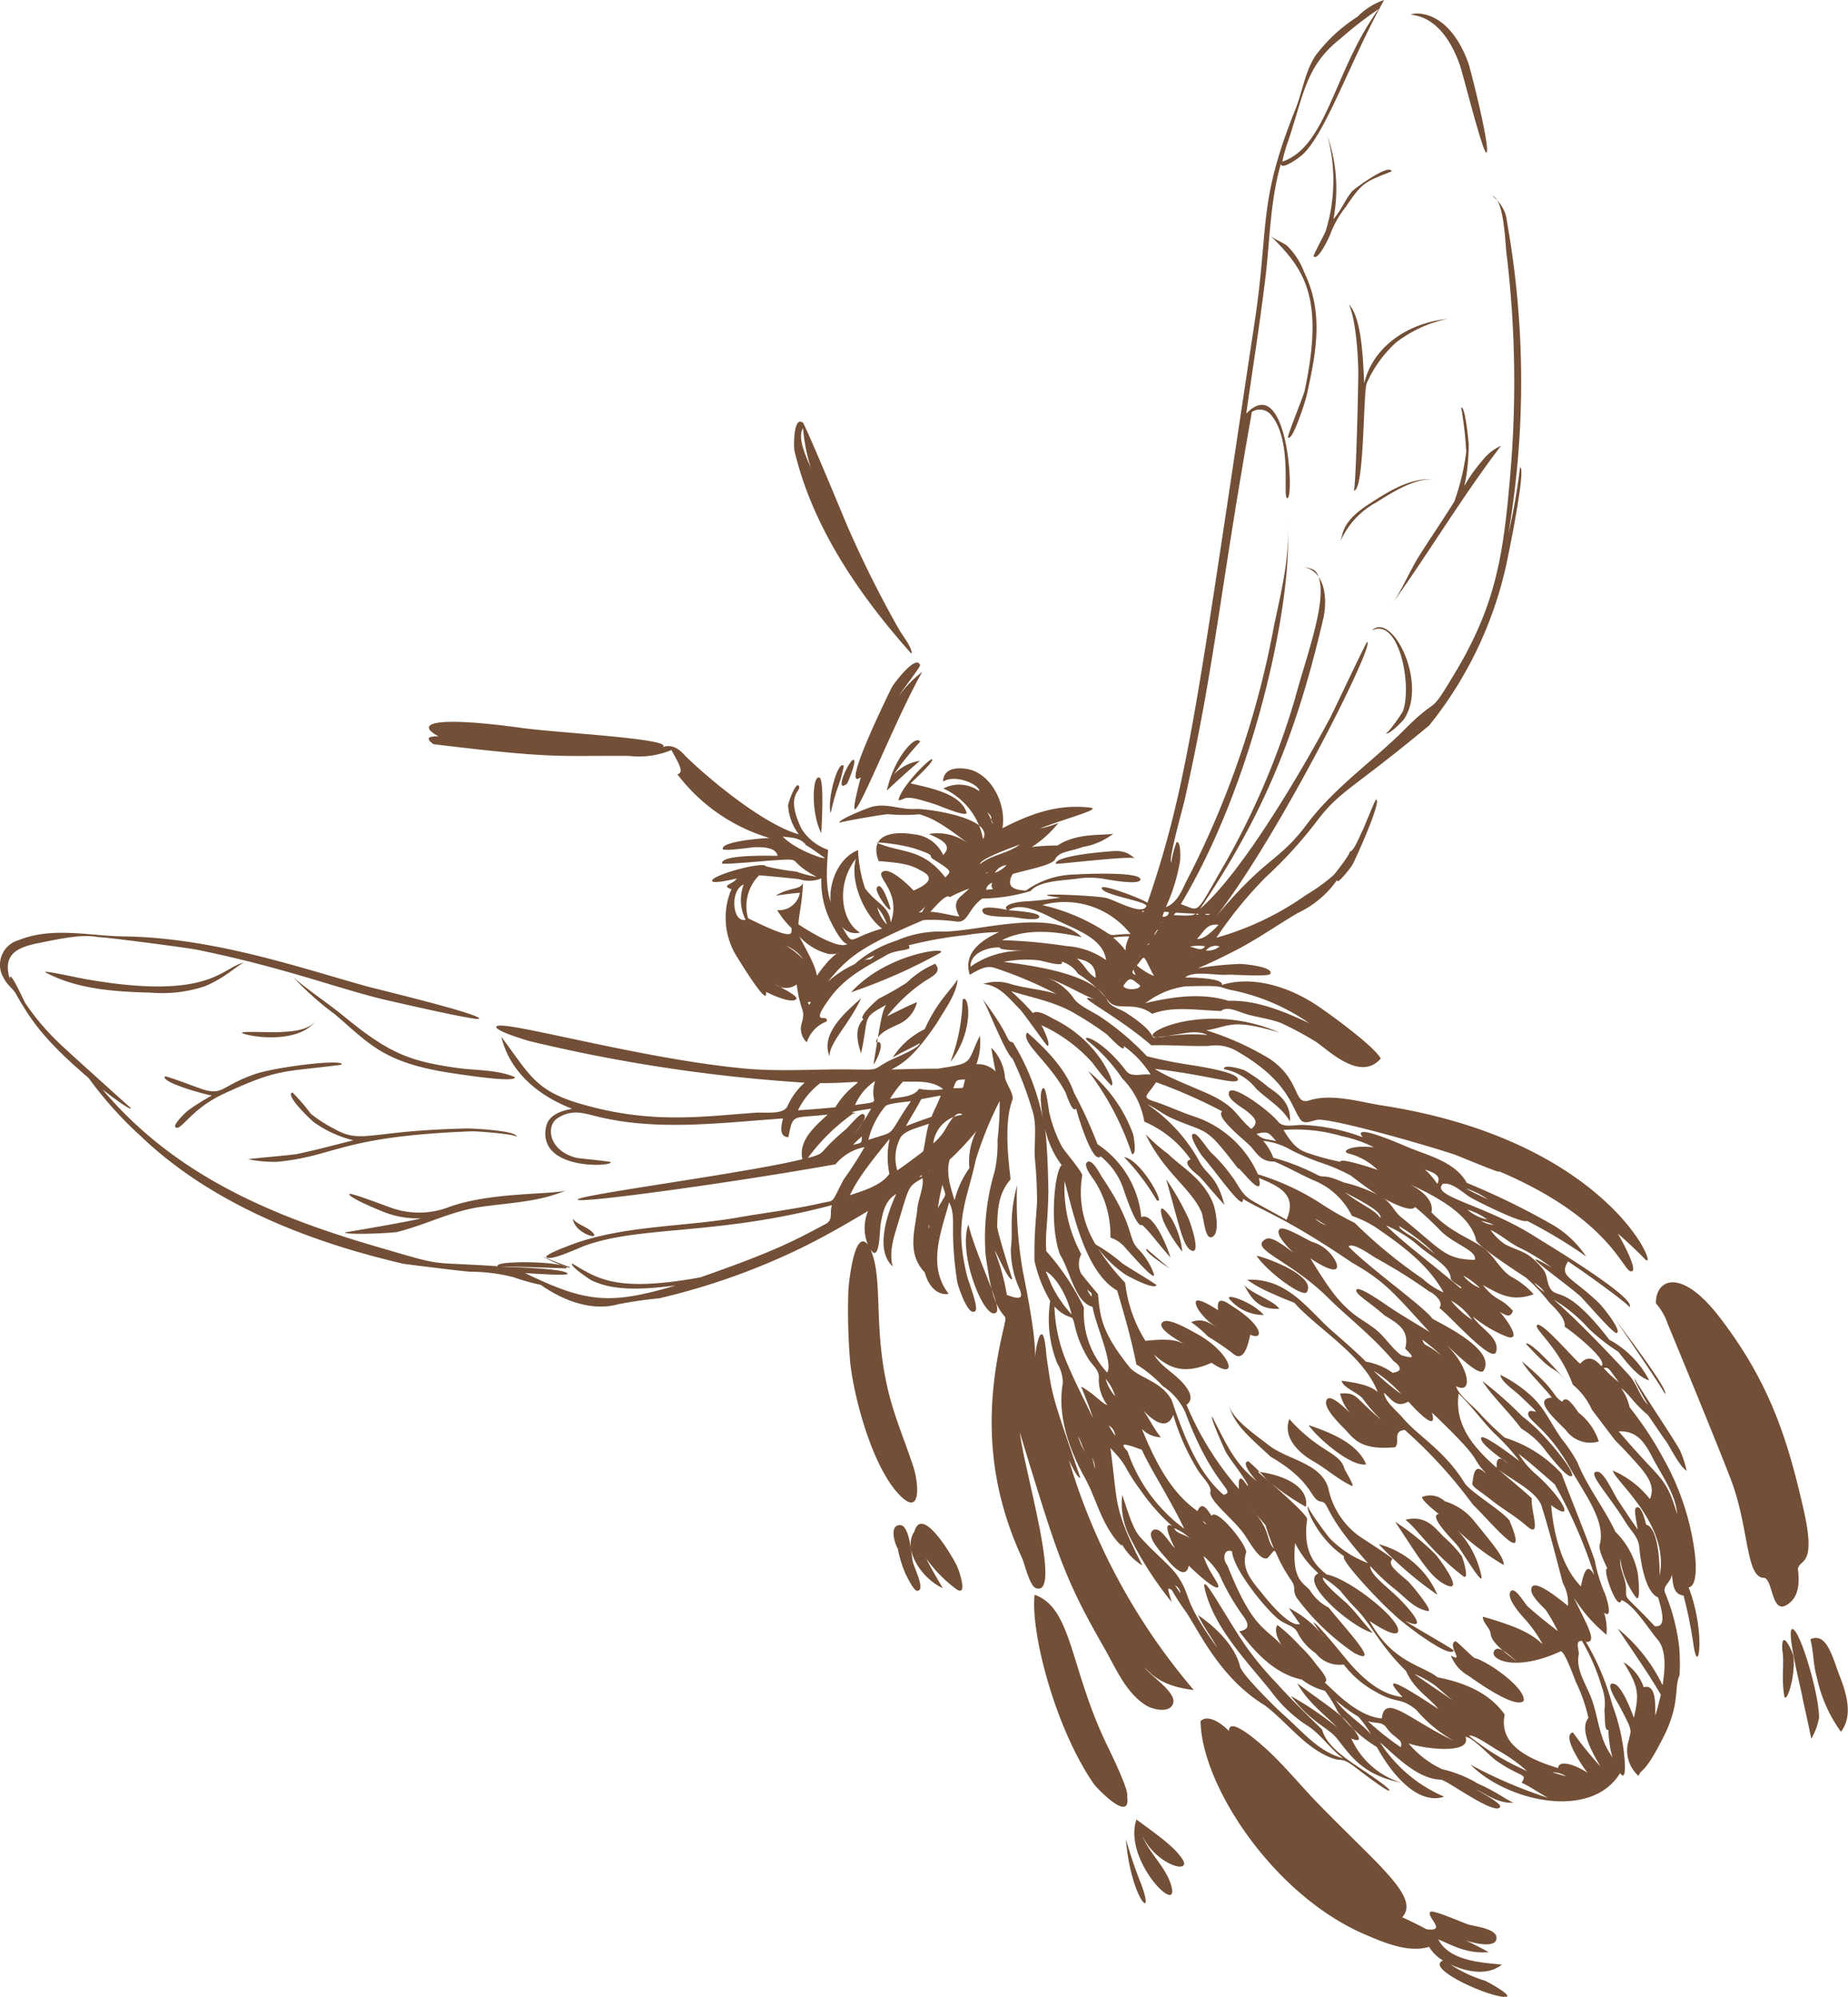 <?xml version="1.0" encoding="UTF-8"?> <svg xmlns="http://www.w3.org/2000/svg" width="183" height="197.688" viewBox="0 0 183 197.688"> <defs> <style> .cls-1 { fill: #724f36; fill-rule: evenodd; } </style> </defs> <path id="hone4y.svg" class="cls-1" d="M906.8,264.523c-3.025,5.158-8.618,20.052-6.091,10.43-2.038,1.529,2.572-7.908,3.1-8.955,0.126-.249,2.377-3.285,2.774-2.147,0.055,0.16-1.9,2.651-2.1,3.06A10.649,10.649,0,0,1,906.8,264.523Zm-7.472-14.562a109.062,109.062,0,0,0,5.185,10.389c0.265,0.481,1.348,1.827,1.226,2.387-5.122-5.731-9.8-12.512-11.591-20.082-0.1-.4-0.114-3.6.857-2.78C895.86,241.589,898.479,247.945,899.328,249.961Zm-3.551-5.6a17.649,17.649,0,0,1-.786-3.981C894.355,241.373,895.412,243.448,895.777,244.361Zm1.019,36.12c-1.026-1.954-.9-5.771-0.184-5.5C897.114,275.178,896.821,279.848,896.8,280.481Zm1.57-4.342a23.492,23.492,0,0,0-.634,2.355c-0.41-1.145.724-5.335,1.293-4.662A13.141,13.141,0,0,1,898.366,276.139Zm0.994-.561c-1.434,1.146.33-2.667,0.671-2.331C900.261,273.471,899.5,275.29,899.36,275.578Zm7.211-2.251c-1.509,1.25-3.282,2.948-3.282,2.948,0.708-3.26,2.861-5.6,3.3-4.846a28.481,28.481,0,0,0-2.61,3.252A4.387,4.387,0,0,1,906.571,273.327Zm21.245,9.637c-0.778-.216-7.788.641-7.8,0.553-0.1-.745,4.356-1.146,4.871-1.186C925.928,282.269,926.749,282.026,927.816,282.964Zm-30.2,19.618c-1.046-2.471,2.276-4.9,3.132-5.776C899.559,299.425,897.579,301.22,897.619,302.582Zm3.118-.305c-0.566-1.666-.457-2.691.245-3.38-0.6-.184,1.306-1.883,1.537-2.043a28.124,28.124,0,0,0,2.75-1.57,9.2,9.2,0,0,1,2.809-1.866c0.72,0.873-.311,1.233-1.168,1.818a16.075,16.075,0,0,0-3.587,3.38c0.971-.48,1.958-0.985,2.959-1.4a3.219,3.219,0,0,1-1.964,2.244c-0.786.4-1.872,0.777-2.115,1.738,1.164-.353-0.092,2.163-0.228,2.155,0.728-4.438.848-5.247,1.252-5.864C900.745,298.852,901.565,298.489,900.737,302.277Zm-0.983-6.04c3.692-4.031,10.118-4.548,8.725-3.845A54.745,54.745,0,0,1,899.754,296.237ZM939.9,322.328c0.913,0.16,5.926,1.97,4.99,3.588C944.533,326.528,941.032,324.006,939.9,322.328Zm-1.222,2.891c0.625,0.8,3.029,1.6,3.471,2.363C940.471,327.647,939.606,327.046,938.677,325.219Zm-1.334,1.53c-0.939-.888,2.079.064,3.274,1.442A4.388,4.388,0,0,1,937.343,326.749Zm-3.919,2.147c1.282-.5,1.983.249,2.819,0.673a5.763,5.763,0,0,1-2.13-1.946c-1.02-1.851,1.53-.193,1.984.1-0.245-1.714,1.023-.633,1.5-0.337,2.87,1.789,3.115,3.382,1.672,2.756-0.582,3.052-1.541,2-1.822,1.77a27.229,27.229,0,0,0-2.355-1.586A11.726,11.726,0,0,0,933.424,328.9Zm17.327,14.082c-1.556.272-4.941-2.744-5.7-3.884C946.927,339.724,949.867,340.8,950.751,342.978Zm-10.732.722c2.867,0.367,5.091,1.611,4.765,3.484A24.57,24.57,0,0,1,940.019,343.7Zm3.128-5.207c3,3.349,4.988,3.257,5.445,4.894,0.042,0.169,1.144,1.915.719,1.714-1.411-.672-2.488-1.69-3.827-2.451C944.317,341.98,942.423,340.448,943.147,338.493Zm17.186,15.54c-3.247-2.528-4.4-4.541-5.69-5.575,2.111-.481,2.93.857,3.836,1.73a12.426,12.426,0,0,1,1.718,1.843C960.345,352.255,961.044,354.6,960.333,354.033Zm-6.709-5.367a24.212,24.212,0,0,1,3.969,3.2c0.365,0.385,2.869,3.781,1.192,3.108S955.878,352.015,953.624,348.666Zm4.189,7.234a35.852,35.852,0,0,1-5.81-5.015A8.759,8.759,0,0,1,957.813,355.9Zm4.366-1.787c0.155,0.964-1.76-2.238-2.343-3.044-0.3-.408-3.026-3.036-1.894-3.172-0.152-.128-1.806-1.426-1.637-1.69a2.1,2.1,0,0,1,2.231.425,5.955,5.955,0,0,1,2.768,1.786c2.224,2.74,3.042,3.677,3.082,4.534a25.4,25.4,0,0,1-4.59-3.453A9.257,9.257,0,0,1,962.179,354.113Zm4.177,12.273c-0.806.913-5.048-2.18-5.453-2.468a3.873,3.873,0,0,1-1.757-2.01c1.432,0.808-.45-1.09.449-1.418,0.1-.04,1.6,1.482,1.886,1.658C962.653,362.4,966.554,365.064,966.356,366.386Zm-34.864-9.773a35.025,35.025,0,0,1-4.151-6.465,7.279,7.279,0,0,1-.744-4.141c0.585,1.7,1.031,3.336,1.757,4.149,1.782,1.971,3.132,2.892,3.875,4.1,1.3,2.093.3,1.993,3.778,6.889-0.6-1.105-1.379-2.09-1.9-3.236,1.437,0.961,3.636,2.884,4.158,5.087,0.2,0.824,3.657,4.206,4.3,4.766,1.808,1.594,3.465,3.685,5.889,4.31-1.364-1.009-2.287-2.515-3.684-3.325a13.791,13.791,0,0,1-3.491-3.372c-2.343-2.884-5.483-6.144-6.446-9.821-0.693-2.627,2.05,2.638,4.012,5.431a30.767,30.767,0,0,0,3,3.613c1.415,1.618,4.542,4.63,4.542,4.63,0.35,1.338,1.68,2.387,3.016,3.332,0.347,0.249,3.806,2.468,3.65,2.716-0.129.2-3.012-2.027-3.311-2.251-1.721-1.34-1.232-.3-3.194-1.33-2.241-1.169-3.834-3.356-5.839-4.862-4.552-2.771-6.574-7.525-7.893-9.38a22.98,22.98,0,0,1-1.288-2C930.916,354.987,931.187,355.475,931.492,356.613Zm0.869-.873a0.955,0.955,0,0,0-.542-0.785C932,355.219,932.179,355.475,932.361,355.74Zm19.457,15.235a14.466,14.466,0,0,1-3.88-3.508,12.949,12.949,0,0,0-1.264-2.067,6.3,6.3,0,0,1-2.287-1.113c-2.646-.554-4.593-2.627-6.2-4.783,1.087-.152.916-0.785,0.439-1.441a22.3,22.3,0,0,1-2.414-4.19,7.664,7.664,0,0,0-1.569-1.819c0.574,1.739,1.6,2.716,1.459,3.053-0.219.488-2.64-1.819-2.912-2.1-0.346,1.65-1.932-.36-2.156-0.625-0.379-.457-2.2-2.323-1.395-2.876,0.723-.5,1.686,1.386,2.169,1.762-0.134-.216-1.428-2.843-0.246-2.162a19.441,19.441,0,0,1-3.09-3.485c-1.89-2.532-1.1-2.208-3.046-4.262,0.782,5.628.2,5.772,3.164,11.632a5.93,5.93,0,0,1-2.016-2.083c0.107,0.391-.989-0.644-1.916-2.627-0.629-1.322-1.034-2.644-1.738-3.925-1.57-2.828-2.77-6.212-2.209-9.4a3.626,3.626,0,0,0-.537-1.954,11.735,11.735,0,0,1-.707-6.2,13.779,13.779,0,0,1-1.559-3.982c-0.042-2.723.173-4.285,0.253-5.767a43.086,43.086,0,0,0-.223-4.446c-0.082-1.5.239-3.156-.216-4.582a34.271,34.271,0,0,0-1.982-5.207c-0.675-.482-2.318-4.729-2.944-5.888,2.959,3.965,2.2,4.114,2.978,4.27a23.089,23.089,0,0,1,2.979,7.634c-0.074-.409-0.472-2.916.036-3.108,0.279-.1.518,2.179,0.6,2.491a13.918,13.918,0,0,0,1.22,3.277c0.239,0.44,2.112,2.6,2.026,2.9a9.882,9.882,0,0,0,1.327,6.809,16.873,16.873,0,0,1,2.634,1.866c0.317,0.249,3.416,2.091,3.391,2.164-0.189.528-2.843-.89-3.143-1.09a11.438,11.438,0,0,1-2.66-2.587A21.506,21.506,0,0,0,926.892,325a13.617,13.617,0,0,0,2.006,5.752c2.52-.273,3.168,0,3.808.3-0.349-.232-3.02-1.65-2.014-2.211,0.646-.352,2.849.977,3.417,1.282,3.227,1.8,4.178,4.758,1.342,2.8-2.984,1.321-4.4.328-5.712-.81,0.684,1.122,1.719,1.643,2.642,2.58,0.55,0.553,1.537,1.722.582,2.387a30.811,30.811,0,0,0,5.194,8.347c-0.152-2.027.654-.513,0.887-0.281,0.138-.256-1.882-2.8-2.173-3.372-0.146-.28-1.585-3.468-1.374-3.533,1.413,2.714,2.177,4.605,4.432,6.409-0.177-.176-1.691-1.915-0.831-1.971a16.117,16.117,0,0,1,1.77,1.771c0.491,0.4,4.2,3.6,4.039,3.981-0.378,2.74.4,4.294,1.952,5.455,2.24,0.412,7.283,4.421,7.062,5.615-0.156.777-2.528-.8-2.833-1.033,2.269,4.155,5.194,4.369,6.75,5.6,2.261,0.436,5.012,1.361,6.637,3.685-0.618,2.932,2.231,4.374,5.288,5.3,0.065-.953,1.991-0.192,2.922.481-0.333-.417-2.681-3.733-1.453-4.014a35.025,35.025,0,0,0,2.733,3.381c-0.614-1.041-2.2-3.645-1.2-4.815a16.214,16.214,0,0,0-1.216-3.508c-0.213-.464-1.08-3-1.517-3.1-4.441,2.069-7.027.848-6.621,0.008,0.433-.9,2.111.961,2.536,1.274-0.714-.665-2.792-1.971-2.865-3-0.048-.593-0.81-1.106-0.77-1.7,3.675,1.049,4.887,1.754,5.927,2.739a13.633,13.633,0,0,0-1.638-2.363c-0.381-.408-2.074-2.235-1.528-2.892,0.425-.513,1.384,1.242,1.677,1.5,0.947,0.849,1.978,1.666,2.985,2.443a17.765,17.765,0,0,0-1.18-2.074c-0.413-.449-1.484-1.378-1.452-2.043,0.064-1.418,3.2,1.306,3.636,1.618a3.956,3.956,0,0,0-.506-2.243c-0.971-3.733-1.493-5.679-2.1-7.618-0.465-1.5-3.226-2.739-4.426-3.757,1.144,0.993,2.332,1.939,3.451,2.972-0.132,1.25,1.067,4.118-.546,2.708-1.039-.913-2.331-1.643-3.434-2.516-1.629-1.29-2.079-1.346-1.862-1.922,0.18-1.939.943-.986,1.348-0.7-1.786-1.877.047-.873-5.4-6.064,0.674,2.251-1.91-.625-2.335-1.081-1.236.681-1.65-.257-2.424-0.882,0.2,1.018,1.232,1.731,1.91,2.532,1.555,1.826,4.081,3.166,6.079,6.392,0.55,0.889,3.591,2.675,4.434,3.7,2.2,5.158-1.916.058-3.587-1.522a47.032,47.032,0,0,0-6.766-7.418c-1.232.121-.441,1.138-0.939,1.714-3.31.313-4.036-.76-4.841-1.626-0.506-.529-2.2-2.122-2-2.932,0.241-1.025,2.084.93,2.341,1.13a4.42,4.42,0,0,1-.959-1.89c1.741-.107,1.33.312,4.1,2.643a16.613,16.613,0,0,1-1.84-2.107c-0.429-.593-1.972-1.1-2.118-1.8,2.417,0.32,3.039.681,3.577,1.113-1.324-3.42-5.291-5.831-7.8-8.347-0.842-.854.306-0.057-3.06-1.586a12.461,12.461,0,0,1-2.068-1.177,6.539,6.539,0,0,1,3.975,1.081c1.566,0.954,2.931,2.635,4.3,3.861,0.459,0.4,2.838,2.466,3.475,3.164a6.383,6.383,0,0,1,2.653,1.1c1.147-.136.686-0.753,0.108-1.146-2.2-2.582-4.443-4.25-6.465-6.248-3.855-3.826-7.979-4.867-6.191-5.848,0.646-.36,2.189.994,2.714,1.33-0.391-.344-2.018-1.971-1.274-2.347,0.458-.232,2.592,1.074,3.13,1.3a3.831,3.831,0,0,1,2.4,2.058c0.568,1.618-2.183-.144-2.568-0.44,2.1,3.492,2.941,4.318,3.808,5.119,0.8,0.745,1.8,1.249,2.66,1.93,0.947,0.761,1.589,1.859,2.528,2.547,1.661,0.521,1-.039.4-0.648,0.473-1.819-.735-2.492-2.039-3.277-1.61-1.425-2.911-2.1-2.8-2.523,0.142-.553,3.012,1.522,3.421,1.786,1.272,0.842,2.544,1.57,3.836,2.38-3.611-3.944-4.4-5-7.724-6.9-6.531-4.449-9.053-5.207-10.772-6.3,0.166,1.436-2.441-2.4-4-4.19-0.159-.184-1.642-2.435-0.761-2.226,0.387,0.088,1.3,1.562,1.672,1.9a15.137,15.137,0,0,1,1.95,2.227c0.74,0.945.947,1.8,1.994,2.435,1.138,0.681,2.32,1.274,3.467,1.939,1.142-2.58-.887-3.356-2.735-4.15,0.582,2.42-1.986-1.217-2.074-.945-3.376-4.413-2.9-3.346-6.585-4.982-0.836-.369-1.533-0.986-2.373-1.346a16.311,16.311,0,0,1,5.062,5.5c0.784,1.574,1.753,1.4,2.556,4.438-1.316-1.434-1.83-2.123-2.416-2.74-0.243-.264-1.966-1.442-0.927-1.754a10.726,10.726,0,0,0-4.586-3.741,7.974,7.974,0,0,0-2.186-4.277,16.984,16.984,0,0,0-3.171-3.525c-1.377-.962.833-0.776,3.567,2.788,0.526,0.689,1.557.232,2.424,0.36a10.116,10.116,0,0,0-2.675-2.836c0.241,0.9-1.463-.977-1.689-1.161a30.269,30.269,0,0,0-2.984-1.955c-2.01-1.241-4.227-1.61-6.484-2.315a25.8,25.8,0,0,1,2.171,2.179c0.445-.417,1.729.417,2.161,0.633a12.07,12.07,0,0,1,4.741,4.213c0.168,0.265,1.276,2.1.864,2.331a20.1,20.1,0,0,1-1.857-2.243,15.347,15.347,0,0,0-5.073-3.741c0.111,0.193,1,1.987.594,2.051-0.064.016-2.331-3.212-2.666-3.557-1.118-1.129-2.051-2.435-3.7-2.579a4.421,4.421,0,0,1,2.771.024c1.509,0.433,2.989.5,4.5,0.978a40.62,40.62,0,0,0-6.075-2.572c-0.9-.328-1.713.208-2.52,0.665-0.728-2.31,1.434-3.551,2.9-4.229a23.4,23.4,0,0,0-3.282.3,40.391,40.391,0,0,0-5.684,1.017c0.517,0.609-1.082.313-2.2,0.97-2.081,1.217-4.011,2.114-5.584,4.245-2.178,2.973-.076,1.435-0.317,2.315a3.283,3.283,0,0,0-1.97,2.067,1.846,1.846,0,0,1-.482-1.963c0.368-1.411-.138-0.907-0.519-3.765a1.8,1.8,0,0,1-2.185-.048c0.3,0.209,2.442,1.178,2.131,1.506-0.46.481-2.511-.48-2.99-0.729,0.315,1.81-2.793-3.356-2.947-3.589a7.242,7.242,0,0,1-.47-6.568c-1.115-.385.159-0.465,0.536-1.066-0.269.064-2.331,0.561-2.446,0.257-0.2-.561,5.132-2,5.327-1.458a23.8,23.8,0,0,0,3,.521,10.978,10.978,0,0,0,2.008.52c-3.26-1.757-.961-1.842-4.49-1.618-0.442.024-4.84,0.441-4.86,0.288-0.128-.921,4.95-0.744,5.5-0.753-0.173-.76-1.2-0.889-2.259-0.849-0.359.009-3.082,0.425-3.166,0.185-0.279-.761,4.2-1.122,4.65-1.09a17.783,17.783,0,0,1-9.157-6.32c0.773-.16.018-1.242-0.586-2.4a8.339,8.339,0,0,1-4.205.584c-7.113-.052-7.175.321-19.357-1.161-1.166-.833.136-0.761,0.487-0.785-2.13-1.12-1.146-2.11,8.307-.817,3.717,0.507,15.15,1.066,13.9,1.9,1.23-.456,2.05.681,2.281,0.9,2.255,2.208,7.7,6.757,11.2,7.723a5.182,5.182,0,0,1-1.057-2.828c-0.012-.3.817-2.539,1.081-1.923,0.227,0.545-1.4.785,0.251,4.222a5.07,5.07,0,0,0,2.629,2.067c-0.253,2.9-.1,4.077.254,5.191-0.206-1.827.709-4.358,2.709-5.167a13.321,13.321,0,0,0,.694,3.781c1.129,1.562,2.38,1.7,2.546,3.4,1.116-3.164-1.751-4.638-.726-5.078,0.756-.329,2.534,1.409,2.985,1.906,2.318-1,1.485-1.618.646-2.019-1.024-.589-1.913-0.721-4.107-0.9-1.226-3.332,2.825-2.771,3.48-2.651a3.517,3.517,0,0,1,2.909,2.05c0.97-.961-0.136-1.527-1.417-2.074a5,5,0,0,1,3.954.985c-2.62-2.043-3.711-2.6-4.895-2.94a17.914,17.914,0,0,1-3.08-.008c-0.485-.016-4.867.785-4.835,0.841-0.158-.3,2.9-1.5,3.226-1.578,1.483-.384,2.841.313,4.294,0.217,0.993-.073,7.847.857,6.705,2.987a6.865,6.865,0,0,0-3.936-5.014,3.388,3.388,0,0,1,3.557.264c0.06-.634-2.345-1.721-3.579-0.953,0.04-1.794,2.481-1.282,2.963-1.09,2.141,0.834,3.282,3.645,2.911,5.712,2.978-1.522,5.57-2.411,8.736-2.035,1.062,0.161-2.444,1.053-5.034,2.067a10.507,10.507,0,0,0,1.848-.553,11.324,11.324,0,0,1-2.631,2.379,20.666,20.666,0,0,1,2.534-.144c1.932-1.276,4.337-.968,5.532-1.169a6.778,6.778,0,0,1-3,1.305c-1.361.5-2.292,0.417-2.761,1.2-0.149.625-3.351,1.178-4.209,1.49-0.833,1.491.526,1.566,1.3,1.642a8.513,8.513,0,0,1,4.881-1.6c0.628-.048,6.643-0.329,6.464.521-0.114.552-3.043,0.008-3.457-.065a8.589,8.589,0,0,0-2.861-.039c-1.189.176-3.711,0.192-4.546,1.217a17.362,17.362,0,0,1-4.795.745c-1.417,1.049-1.359,2.323-2.44,2.291a18.2,18.2,0,0,0-3.381-.16c-5.835,2.49-7.337,3.472-9.456,6.1a10.7,10.7,0,0,1,2.625-1.722,11.5,11.5,0,0,1,4.155-2.339,10.685,10.685,0,0,1,4.581-.9c3.523,0.027,10.752-2.384,13.773.552-2.565-.571-5.5-0.924-7.9.3a52.2,52.2,0,0,1,6.4.585,7.6,7.6,0,0,1,3.917,1.394c-0.293-1.986-2.428-2.812-4.593-3.813-1.314-.609-3.694-2.066-5.072-1.138,0.421,0.057,2.919.185,3.034,0.6,0.158,0.577-2.207.137-2.512,0.1-0.532-.056-2.755.017-3.042-0.456-0.548-.913,2.1-0.312,2.373-0.272-0.637-.641,1.748-0.866,1.931-0.842,1.853-.128,2.608-0.28,3.37-0.368-4.494-.564,3.523-0.217,4.4.016,0.726,0.056,3.636,1.834,4.091.833,0.171-.489-4.41-1.089-4.418-1.81,0-.449,4.1,1.121,4.525,1.474,4.1-11.872,5.011-20.514,10.625-57.548,1.434-9.517.287-11.714,4.027-21.011,0.7-1.755.925-3.637,1.962-5.28a15.916,15.916,0,0,1,4.188-3.893A6.722,6.722,0,0,1,952.533,198c-3.306,5.927-5.738,13.114-8.066,15.3-0.2.193-2.1,1.634-2.159,0.922-1.087,3.756-1.079,7.649-1.556,11.5-0.544,4.414-1.241,8.827-1.874,13.225,4.179-4.3,4.816,8.935,4.022,8.355-0.4-.295.544-5.684-1.544-8.195a1.438,1.438,0,0,0-1.917-.328c-3.3,18.618-3.652,24.967-6.657,38.41-0.156.7-1.651,5.984-1.324,6.184a9.388,9.388,0,0,1,.522-1.994c0.457-.1.369,1.626,0.347,1.842a17.743,17.743,0,0,1-1.409,4.582c1.178-.384,1.736-1.994,2.011-2.507a90.962,90.962,0,0,0,8.687-25.265c0.652-3.181,1.661-7.058,1.32-10.23,0.7,6.607-2.93,25.034-10.535,37.714,1.846,0.636,1.4,1.172,3.774-2.988a76.927,76.927,0,0,0,7.528-17.343c1.021-3.852,2.969-8.99,2.464-11.607-0.236-1.226-.68-1.29-1.83-1.482,2.521,0.33,2.556,3.455,2.175,5.127-2.557,11.048-5.786,19.281-12.227,28.781,4.578-3.935,11.06-15.45,12.957-19.04,0.335-.649,3.525-7.434,3.614-7.41,0.8,0.255-8.829,19.342-14.956,27.18,5.031-6.021,6.156-5.354,8.993-9.14,2.732-3.653,6.532-6.217,9.743-9.445,3.36-3.369,2.259-1.118,4.622-5.039,4.236-6.9,5.055-11.73,5.754-19.994a106.365,106.365,0,0,0-.333-21.812c-0.172-1.026-.209-5.568-1.44-5.9a3.6,3.6,0,0,1,1.468,2.6,89.976,89.976,0,0,1,.129,30.841,61.376,61.376,0,0,0,1.156-6.561c0.609-.04-1,7.89-1.148,8.579A38.559,38.559,0,0,1,957,269.819c-7.658,6.358-8.76,6.412-11,9.308a42.722,42.722,0,0,1-5.206,5.735,40.975,40.975,0,0,0-4.872,5.976,28.668,28.668,0,0,0,8.9-4.245,17.515,17.515,0,0,0,2.715-1.963c0.144-.136,1.8-2.275,1.563-2.3,0.427-.048.819-1.137,1.33-2.179,0.146-.3,1.216-2.988,1.3-2.988,0.624,0.039-2.037,5.939-2.351,6.481-0.105.184-1.555,2.106-1.5,1.474a9.832,9.832,0,0,1-3.9,3.276c-2.055,1.21-3.977,2.571-6.106,3.677-1.458.745-2.361,1.185-3.784,1.794a32.553,32.553,0,0,1,4.143-.432c0.307-.008,3.422.272,3.028,0.985-0.178.32-3.77,0.04-4.322,0.088-0.977.08-3.4-.44-4.1,0.28,0.382-.032,3.912.04,3.611,0.729,3.15-.961,6.655.217,9.311,1.947,1.208,0.791,5.747,4.069,6.439,5.335-2.141,2.508-5.627-1.28-6.623-1.778a31.8,31.8,0,0,0-3.3-1.755c-1.175-.424-2.315-0.536-3.481-0.889-0.606-.176-1.831-0.817-2.4-0.28-2.637-.1-4.8-0.492-6.826.28-1.852-1.346-3.4-.176-4.324-1.257a11.579,11.579,0,0,0-3.021-2.7A2.984,2.984,0,0,0,920.6,293.2c0.353,0.625-1.844-.064-2.183-0.112a11.387,11.387,0,0,0-3.571.144c5.442,0.66,9.2,1.734,10.28,3.813,0.361,0.681,1.206.8,1.88,1.242,4.455,2.9.865,2.557,4.769,2.211a18.509,18.509,0,0,1,3.262-.032c-1.119-.537-2.335-0.12-3.541.024-0.293.04-1.747,0.425-1.886,0.048-0.237-.676,5.843-3.227,12.53-0.32-4.742-1.391-4.771-.633-7.215-0.209a28.008,28.008,0,0,1,6.276,2.82c3.151,2.139,2.308,4.633,3.917,4.117,2.236-.712,4.983.153,7.216,0.5,22.706,3.514,27.553,16.756,26.038,15.22-0.866-.881-1.765-1.73-2.688-2.531,0.233,0.4,2.2,3.893,1.26,3.733-0.806-.146-2.19-5.309-13.065-9.918,0.557,0.417-3.957-1.506-4.37-1.642-2.353-.787-10.882-3.276-13.312-3.452-0.63-.048-1.5.609-1.963-0.032-0.908-1.294-1.193-3.829-6.279-6.753a4.13,4.13,0,0,0-2.775-.521c-1.921.048-3.577-.1-5.712-0.064-3.457-3.029-8.223-5.3-5.6-4.534-1.571-.641-3-1.57-4.627-2.114a5.554,5.554,0,0,1,2.472,1.882c0.544,0.913,2.037,1.434,2.921,2.083a26.887,26.887,0,0,1,4.413,3.773c2.9,0.721,4.2.809,5.491,1.057,0.532,0.1,3.453.585,3.517,1.21,0.058,0.682-2.813-.39-8.24-1.018,1.594,1.031,4.761,2.132,6.1,2.86,2.058,1.146,1.928,1.745,3.455,3.084,0.879-.665.239-1.193-0.4-1.73-0.434-.353-1.686-1.042-1.8-1.61-0.334-1.66,3.919,1.437,4.888,2.643,0.5,0.617,1.651.273,2.455,0.305a18.973,18.973,0,0,1,5.895,1.217c-1.069-1.358,2.858.29,4.356,0.929,2,0.867,4.77,1.436,5.955,3.589a71.517,71.517,0,0,1,8.771,4.31,10.472,10.472,0,0,1,3.05,2.972,48.407,48.407,0,0,0-5.859-3.525c-0.4.347-5.056-1.988-5.609-2.323-0.722-.441-1.842-1.554-2.733-1.33-1.239,1.247,4.187,2.038,9.229,5.271,0.739,0.473,10.165,6.112,9.25,6.945,0.192-.168-5.49-4.213-6.076-4.542-0.921,1.548.287,1.438,3.114,4.166,0.209,0.192,2.311,2.748,1.694,2.923-0.321.089-3.162-3.251-3.6-3.652-1.348-1.221-7.212-5.364-2.849-2.844a17.9,17.9,0,0,0-3.2-1.97c-1-.5-1.818-1.274-2.829-1.739a5.443,5.443,0,0,0,1.5,1.458c1.831,0.843,2.192.684,3.632,2.347,0.565,0.673.393,1.346,0.77,1.963,0.7,1.15,1.545-.5,5.859,5.1a9.563,9.563,0,0,1,3.948,4.014c-0.979-.24-2.047-1.514-3.062-2.828a19.218,19.218,0,0,1-2.893-2.259,15.535,15.535,0,0,0-3.507-2.908c3.075,2.69,7.155,7.126,7.512,7.538,0.738,0.833,1.055,2.123,1.829,2.884-0.144-.273-1.476-2.475-1.3-2.6-0.112.072,4.166,6.416,4.491,7.161a10.132,10.132,0,0,1,.637,1.97c-0.637-.4-1.332-1.778-2.11-3.06,0.377,0.657-1.533-2.219-1.733-2.475-1.285-1.033-1.766-1.97-2.649-2.659a5.258,5.258,0,0,1,.843,1.9,34.609,34.609,0,0,1,3.362,5.1,25.7,25.7,0,0,1,3.074,9.172c0.092,0.609.4,3.428-.59,3.565,1.671,4.3,1.012,9.021.5,5.807a43.829,43.829,0,0,0-1-5c-1-.1-1.052-1.122-1.148-2.075-0.161.865-.951,1.1-0.682,1.81a19.979,19.979,0,0,1,1.388,5.287,18.74,18.74,0,0,1,.04,2.9c-0.558,1.141.1,2.79-1.6,6.112-1.933,3.826-2.15,3.006-2.452,3.829a3.344,3.344,0,0,1-.964-3.564c0.2-1.031.5-.7-1.019-3.517-0.08-.152-1.512-2.363-0.409-2.027,0.754,0.241,1.677,2.66,1.926,3.348,0.549-2.371.47-3.085-1.027-5.5a4.578,4.578,0,0,1,2,2.476c1.349-.377,1.112,2.091,1.156,2.819,0.2-.689.385-1.385,0.537-2.082-1.291-2.219-2.825-4.361-4.273-6.553a16.352,16.352,0,0,1,4.446,5.616c0.213-1.346.458-3.405-.494-4.526-0.922-1.074-2.367-3.469-3.579-3.9-0.377,1.274-1.958-3.2-1.4-3.108-0.2-.544-0.939-1.85-0.734-2.427,0.585-2.291-1.473-4.91-3.03-7.674-2.228-3.927-4.24-4.588-4.061-5.3,0.187-.779,2.057,1.009-0.931-1.826-0.393-.369-1.846-1.378-1.814-1.955a12.857,12.857,0,0,1,3.154,2.179c1.316,1.266,1.91,2.8,2.962,4.229a15.36,15.36,0,0,1,1.5,2.252c0.963,2.419,2.7,4.589,3.756,6.864a7.882,7.882,0,0,1,2.207,4.046c0.057,0.248.337,3.02-.152,2.467a8,8,0,0,1-1.573-3.869c-0.1,1.228.611,1.871,0.578,3.228-0.049.894,0.081,0.5,2.833,3.477,1.147,0.152.786-1.354,0.337-2.844-1.44-.594-1.807-4.348-1.862-4.983-0.088-1-.819-1.585-1.324-2.411-1.78-2.9-4.062-5.192-2.753-5.046,0.594,0.072,1.573,2.2,1.894,2.7,0.658,1.009,1.324,2.027,2.031,3.012-0.033-.32-0.438-1.971-0.169-2.155,0.533-.368.923,1.4,1,1.674,1.264,0.337,1.348,4.094,1.332,5.055,1.047-5.064-4.549-9.482-4.622-10.406a9.469,9.469,0,0,1,3.659,2.812c0.69-1.5-.61-2.771-2.07-4.382-2.016-2.2-.292-0.007-3.668-4.453a6.876,6.876,0,0,0-1.894-2.484c-1.28-3.516-3.692-5.383-3.567-5.831,0.212-.825,3.932,3.6,4.3,3.749,0.971-1.082,1.742-.1,2.1.24,0.709-.563-2.885-3.421-3.644-3.9,0.121-.737-0.7-1.578-1.52-2.4a17.725,17.725,0,0,0-2.332-2.476c-0.521-.336-5.152-3.324-4.935-3.805-0.626-2.283-3.371-3.965-6.489-5.391,1.081,0.58,2.373,1.561,2.087,2.748,1.745,1.826,3.391,2.4,4.8,3.284s1.862,2.307,3.11,3.1a7.911,7.911,0,0,1,2.211,1.73c-2.235.817-3.5-.1-5.032-0.905,1.449,1.756,1.653,1.083,2.977,2.54-0.224.769-.762,0.432-1.3,0.1,0.325,0.344,2.331,2.9.795,2.5a12.393,12.393,0,0,1-3.443-2.018c0.662,1.16,2.677,2.038,2.291,3.468-0.342,1.238-4.307-3.262-5.626-4.342,0.59-.664-0.951-1.682-0.943-1.578a52.756,52.756,0,0,0-5.281-3.316c-0.577-.337-2.373-1.642-2.77-1.178,2.133,2.2,7.342,5.851,8.332,7.17,2.009,1.063,6.141,3.238,5.064,5.1-0.437.76-3.162-2.1-3.639-2.46,2.165,2.093,2.652,4.9.894,4.021,0.249,0.938,1.814,2.027,2.472,2.836a31.319,31.319,0,0,0,2.344,2.259,12.774,12.774,0,0,1,5.618,3.549c1.508,3.925,2.471,6.232,3.29,8.571a15.937,15.937,0,0,0,.89,3.028c0.185,0.3,1.048,2.94.041,2.179a5.492,5.492,0,0,1,.241,2.187,15.207,15.207,0,0,1-3.251-3.709c1.264,2.651,2.44,4.55,1.212,4.406a25.212,25.212,0,0,1,2.616,6.232,20.147,20.147,0,0,1,1.076,4.174c0.064,0.392.5,3.732-.309,2.6-2.883,4.728-11.244,2.762-14.8-.833a45.46,45.46,0,0,0,7.688,3.284c-0.883-.465-1.8-1.13-2.64-1.506,0.613-.954.016-0.441-2.524-2.195-0.566-.392-2.428-2.411-3.03-2.331,0.648,1.745-4.1,1.193-5.641.633a9.633,9.633,0,0,0,3.322,2.555,12.116,12.116,0,0,1,3.543,1.426c1.77,0.785,2.608,1.458,3.512,1.9-1.654.04-2.549-.817-3.7-1.322,0.292,0.168,2.564,1.394,2.4,1.722-0.457.954-5.32-2.683-5.886-2.691-2.291-.057-4.422-2.307-6.031-3.709a14.223,14.223,0,0,0,6.372,5.4C955.783,376.751,953.215,373.523,951.818,370.975Zm-54.667-88.043c-0.628-.409-1.221-0.889-1.877-1.266-0.52-.825-1.844-0.737-2.3-0.849C894.172,282.1,897.089,283.124,897.151,282.932Zm16.079,1.506c0.117-.168-0.287.016,0,0h0Zm0.556-4.871c-0.4-.44.179-0.592-0.547-1.129A5.077,5.077,0,0,1,913.786,279.567Zm-5.922,3.485c-0.578-.359.549-0.278-1.927-1.073a17.058,17.058,0,0,0-3.7-.577c2.406,1.11,4.55.466,6.851,3.485C909.548,284.257,910.033,284.4,907.864,283.052Zm8.6-1.442c-0.568.216-3.975,1.418-3.951,1.939C913.706,282.6,915.265,282.515,916.467,281.61Zm-1.321,2.043a1.456,1.456,0,0,0-1.151.761A3.039,3.039,0,0,0,915.146,283.653Zm-1.41,1.754a0.837,0.837,0,0,0-.616.689C914.421,285.962,913.374,286.153,913.736,285.407Zm-3.26,3.332c-0.9-1.666.186-1.9,0.957-2.755a12.462,12.462,0,0,0-1.924.849c-0.259-.5-1.72,1.242-1.9,1.442C908.588,288.315,909.515,288.619,910.476,288.739Zm-3.7-.432c0.489-.919.446-0.573-0.323,0.04C906.559,288.331,906.666,288.315,906.772,288.307Zm-9.205,4.149a5.814,5.814,0,0,1-2.96-1.762c1.19,2.227,1.621,3.044,1.752,3.909C898.637,291.338,899.219,292.579,897.567,292.456Zm-2.558.521a3.7,3.7,0,0,0-1.7-1.338A7.629,7.629,0,0,1,895.009,292.977Zm-5.71-3.917a4.338,4.338,0,0,1-.183-3.493C887.708,286.136,887.994,289.4,889.3,289.06Zm5.315-4.014c-0.233-.046-3.74-0.384-3.977-0.384a4.335,4.335,0,0,0-1.088,4.254c4.527,2.235,4.318,1.618,4.3.977a9.063,9.063,0,0,1-1.422-1.787,2.091,2.091,0,0,0,2.244-1.713c-0.8.055-1.6,0.168-2.4,0.288,1.447-.889,2.518-0.545,2.711-1.314-0.071,2.051-.394,3.076-0.452,4.141,0.809,0.545,3.983,2.548,4.83,1.955-0.709-.168-1.768-2.5-1.868-2.74a8.789,8.789,0,0,1-.688-3.757A3.2,3.2,0,0,1,894.614,285.046Zm7.716,2.78a4.083,4.083,0,0,0,.959,1.714A4.446,4.446,0,0,0,902.33,287.826Zm0.489,2.107c-1.733-1.274-3.23-4.662-2.594-6.913-2.085,2.663-1.37,6.31.41,7.306a1.737,1.737,0,0,1-1.8-.593C900.112,291.845,899.279,290.937,902.819,289.933Zm-7.351,7.281c0.083,0.337.177,0.321,0.275-.023Zm5.562-4.141c0.7-.24.429,0.16,1.051-0.473A5.641,5.641,0,0,0,901.03,293.073ZM942.453,214c4.432-1.479,5.129-9.067,9.542-15.107a37.248,37.248,0,0,0-3.79,2.939c-3.432,2.693-3.6,5.44-5.178,10.142A14.9,14.9,0,0,0,942.453,214Zm5.906,70.373c-0.076.1-.142,0.216-0.214,0.32C948.217,284.59,948.293,284.486,948.359,284.374Zm-36.794,9.34a8.7,8.7,0,0,1,5.345-1.57c-0.281-.032-2.666-0.072-2.4-0.336C913.441,291.728,911.547,292.288,911.565,293.714Zm20.146-5.095c0.379-.024,1.91.152,2.105-0.16C931.575,288.375,931.948,288.25,931.711,288.619Zm2.257-.16c-0.1.112-.03,0.136,0.221,0.056A0.3,0.3,0,0,0,933.968,288.459Zm-4.229,6.176c-1.2-2.3-.8-2.111-1.694-1.049A6.7,6.7,0,0,0,929.739,294.635Zm3.758-2.147c-0.2-.008-0.117.041,0,0h0ZM930.174,290a0.906,0.906,0,0,0-.4.6Zm-1.1,1.57a0.2,0.2,0,0,0,.192-0.216C929.209,291.423,929.143,291.5,929.077,291.567Zm-0.747,1.074c-0.078.216,0.1-.025,0,0h0Zm-0.585,1.353c-0.233.249-.151,0.433,0.244,0.529A0.7,0.7,0,0,1,927.745,293.994Zm0.611,1.562c-0.868-.688-0.985-0.937-1.649.056C926.972,296.133,928.5,295.957,928.356,295.556Zm2.175-6.256c0.311,0.16-.27-0.184,0,0h0Zm2.767,2.419c0.584,0.112,1.17.521,1.507-.04A4.276,4.276,0,0,0,933.3,291.719Zm-4.426,5.552c0.03,0.032.415-.16,0,0h0ZM927.3,290.71a10.807,10.807,0,0,0-1.607.112C927.721,292.541,926.405,292.536,927.3,290.71Zm-2.253-.392c0.652,0.462.619,0.152,2.373,0.152a8.293,8.293,0,0,0-8.743-2.86A19.408,19.408,0,0,1,925.048,290.318Zm3.477-2.123c0.128,0.128.2,0.128,0.227-.016A2.184,2.184,0,0,1,928.525,288.2Zm2.052,0.544a0.5,0.5,0,0,0,.646-0.432C930.639,288.276,930.813,288.116,930.577,288.739Zm4.745-.248c-0.176,0-.355-0.008-0.541-0.016A0.42,0.42,0,0,0,935.322,288.491Zm0.823,1.074c-1.142-.161-1.409.6-2.143,1.41C934.438,290.934,934.865,290.9,936.145,289.565Zm0.1,2.138a1.231,1.231,0,0,0-1.354.4A1.786,1.786,0,0,0,936.241,291.7Zm0.881,5.383c2.783-.1,5.54,1.074,8,2.219a20.46,20.46,0,0,0-7.809-3.3c-1.348-.312-0.465-0.455-4.453-0.352a8.216,8.216,0,0,0-3.947,1.658C932.218,296.529,934.77,296.37,937.122,297.086ZM923.97,294.8c0.01-1.433-.925-1.706-1.879-1.9C922.9,293.514,923.162,294.4,923.97,294.8Zm51.8,44.916c4.236,5.025,4.59,4.249,5.787,8.21-0.169-1.954-1.345-3.573-2.263-5.279C978.555,341.281,977.853,339.606,975.766,339.711Zm-1.5-6.273a10.644,10.644,0,0,0,1.517,1.41C974.706,333.433,974.837,333.369,974.265,333.438Zm-5.842-7.49A3.334,3.334,0,0,0,967.38,325,5.312,5.312,0,0,0,968.423,325.948Zm-7.644-8.194a4.1,4.1,0,0,0,1.966.969A7.256,7.256,0,0,0,960.779,317.754Zm2.612,1.521a4.746,4.746,0,0,0-1.256-.408A2.766,2.766,0,0,0,963.391,319.275Zm-21.835-6.656a21.276,21.276,0,0,1,4.374,1.706c0.719,0.356.55-.164,2.57,0.729a15.128,15.128,0,0,1,3.375,1.226c-0.919-.569-1.782-1.242-2.649-1.9-2.682-1.41-2.8-1-5.84-2.483a6.95,6.95,0,0,0-2.835-.953A5.368,5.368,0,0,1,941.556,312.619Zm18.5,12.9c0.6,0.056-1.092-.689-0.931-1.026-0.157-1.161-1.73-1.97-3.034-3.027a12.125,12.125,0,0,0-3.383-2.155C954.5,321.11,957.165,323.013,960.061,325.516Zm-6.043-6.128c0.1,0.44,1.219.953,1.669,1.289,0.626,0.473,1.228.978,1.862,1.442A19.121,19.121,0,0,0,954.018,319.388Zm-1.862-.8c0.248-.609-1.948-1.722-3.5-2.54C950.349,317.356,951.549,317.705,952.156,318.587ZM939.9,310.256c0.658,0.648,1.055.488,1.94,0.721C941.082,310.112,941.061,309.983,939.9,310.256Zm8.456,0.232a16.2,16.2,0,0,0-5.782-.617c0.993,1.69,1.625,1.979,2.263,2.235a25.559,25.559,0,0,0,3.365.921c-0.169-.48,3.325.665,3.706,0.81a6.534,6.534,0,0,0-2.923-1.643c-0.757-.217.295-0.869,2.542-0.6A12.756,12.756,0,0,0,948.359,310.488Zm14.462,6.272a7.588,7.588,0,0,0-2.2-1.1C961.336,316.055,962.083,316.4,962.821,316.76Zm-5.024-1.546c0.466-.825-0.377-1.129-1.22-1.425A7.342,7.342,0,0,1,957.8,315.214Zm3.72,7.522c0.245-.929-1.954-1.482-3.358-2.852a31.292,31.292,0,0,0-2.553-2.387c-0.417.625-2.68-.616-3.138-0.873,0.819,0.529,1.06,1.322,1.75,1.882C958.316,321.816,958.5,322.657,961.517,322.736Zm-1.151,1.546a4.166,4.166,0,0,0,1.657,1.242A7.352,7.352,0,0,0,960.366,324.282Zm0.883,4.4a5.9,5.9,0,0,0-2.1-1.922A9.423,9.423,0,0,0,961.249,328.68Zm-4.9-4.077a7.453,7.453,0,0,0,2.079,1.354c-1.566-2.812-4.162-4.687-6.782-6.481a10.933,10.933,0,0,0-2.3-1.1,7.223,7.223,0,0,0-3.822-3.532c-1.3-.585-2.544-1.29-3.857-1.851-1.226.057-1.693-.721-2.269-1.41-0.469-.56-3.639-2.963-2.9-3.556a50.61,50.61,0,0,0-6.543-2.884c-0.93,1.426-1.531,1.48-.076,1.939,1.312,0.432,2.572,1.041,3.9,1.474a10.483,10.483,0,0,1,6.255,5.7,25.249,25.249,0,0,1,6.021,2.756,30.961,30.961,0,0,0,3.566,2.058A48.058,48.058,0,0,0,956.345,324.6Zm-9.546-5.287c-0.374-.225-0.751-0.449-1.114-0.689A2.741,2.741,0,0,0,946.8,319.316Zm4.7,14.4a21.585,21.585,0,0,0,2.721,2.3A12.387,12.387,0,0,0,951.5,333.711Zm6.742-1.49a21.724,21.724,0,0,0-1.93-1.6C956.608,331.421,956.482,330.833,958.239,332.221Zm1.669,3.756c-0.444,3.176,1.585,5.405,3.768,7.338-0.1-1.762,1.039-.448,1.481-0.16-0.466-.393-3.182-2.171-3.022-2.8,0.128-.512,3.383,1.987,3.812,2.307a21.312,21.312,0,0,0-2.548-2.8C962.187,338.613,961.176,337.187,959.908,335.977Zm12.111,19.082c0.461-2.42.914-1.8,1.324-1.138a48.151,48.151,0,0,0-3.925-8.98c-1.187-1.017-2.319-2.058-3.571-3.012a8.975,8.975,0,0,0,1.485,1.819c2.644,2.244,4.388,5.22,1.741,3.268C969.282,349.523,970,352.984,972.019,355.059Zm2.816,16.437c0.713,1.105,0,.432-0.1-2.259-0.441.289-.3-1.562-0.4-1.85a4.745,4.745,0,0,0-.261-2.412,20.42,20.42,0,0,0-1.958-4.533c-0.638,0-.365.616-0.3,1.289-0.3,1.3.432,2.566,1,3.829C973.724,367.523,973.68,369.67,974.835,371.5Zm-43.1-22.2c0.239,0.561,1.051.569,1.6,1.033A4.777,4.777,0,0,0,931.739,349.3Zm1,0.056c-1.255-2.695-3.485-6.157-4.191-7.818-2.376-.9-1.94-0.441-1.415.16A15.866,15.866,0,0,0,932.742,349.355Zm-7.467-10.222a10.242,10.242,0,0,0,.634,1.01A1.319,1.319,0,0,0,925.275,339.133Zm-0.32-4.621a4.675,4.675,0,0,0,.945,1.722A4.685,4.685,0,0,0,924.955,334.512Zm-1.346,7.794c0.135,0.344.189,0.737,0.3,1.1A2.275,2.275,0,0,0,923.609,342.306Zm-0.624-.417c-0.305-.529-0.415-1.089-0.744-1.69A6.163,6.163,0,0,0,922.985,341.889Zm-1.739-8.675c0.919,2.114,1.63,3.428,2.464,5.187-0.347-1.1-.761-2.063-1.174-3.136,1.342,0.76,1.976,1.626,2.6,1.85a4.26,4.26,0,0,1-.857-2.587c0.115-.9-0.638-1.314-1.111-2.131-1.461-2.5-1.182-3.835-1.625-3.973a3.577,3.577,0,0,1-1.652-1.082A15.42,15.42,0,0,0,921.246,333.214ZM919,323.857c0.09,0.1.549,1.306,0.78,1.731a12.334,12.334,0,0,0,1.808,2.547C921.065,326.005,919.855,324.242,919,323.857Zm0.284-7.818c-0.065,3.336-.323,4.009-0.206,5.832a24.392,24.392,0,0,1,3.73,5.591,8.647,8.647,0,0,0,2.3,6.425c0.621-.947-1.136-4.675-1.448-6.5-1.749-.475-2.174-3.463-3.213-5.151-1.1-2.88-.539-8.331.159-8.883C918.121,310.131,919.145,306.153,919.287,316.039Zm3.845,9.621a2.739,2.739,0,0,0,.433.721C923.565,325.931,923.644,326.149,923.132,325.66Zm7.488,9.573A12.474,12.474,0,0,0,928,333.086c-0.532-2.7-1.256-5.107-1.9-7.314-3.16-1.813-4.333-7.625-5.21-10.838a13.722,13.722,0,0,0,1.653,7.233,2.128,2.128,0,0,0-.012,1.931c0.545,0.689,1.109,1.362,1.667,2.027,0.219,2.3.349,3.733,3.088,7.193,0.9,1.112,3.162,1.368,4.213,3.3,1.384,4.16,2.83,7.413,5.142,9.38,1.334-.384-1.052-0.78-3.806-8.2A6.19,6.19,0,0,0,930.62,335.233ZM940.79,349c-0.5-.577-0.986-1.146-1.465-1.731,2.154,2.466,1.418,3.058,2.3,4.062A24,24,0,0,1,940.79,349Zm8.922,8.227c-0.544-.546-1.031-1.138-1.519-1.731a11.5,11.5,0,0,0-1.719-1.329c-0.177.464,2.036,2.258,2.389,2.6,0.915,0.9,1.655,1.954,2.538,2.884-1.767-.329-7.357-4.951-5.381-5.888a10.025,10.025,0,0,1-2.3-2.988c-0.359,3.7.836,3.907,1.483,4.694a4.593,4.593,0,0,0,1.837,1.69c1.861,2.313,5.238,5.853,2.556,4.51a23.568,23.568,0,0,1-5.613-5.335c-0.6-.769-0.123-1.121-0.6-1.794-2.219-3.235-1.195-3.6-2.382-2.291-0.781.377-1.786-1.611-2.371-2.411-1.068-1.482-3.5-3.308-3.3-4.166,0.135-.545-0.84-1.482-1.186-2.026a22.5,22.5,0,0,1-2.493-5.568c-0.731,1.923-2.508.04-2.958-.432,0.614,0.857,1.05,1.834,1.732,2.651a2.687,2.687,0,0,1-1.878-.825c1.806,4.494,3.483,6.7,5.507,8.139,0.478-1.194,1.116.112,1.4,0.464,0.461-.849,3.391,2.716,3.421,3.6-0.544,1.682.646,2.94,1.59,4.109,0.55,0.666,2.679,3.349,3.734,3-0.381-.513-0.744-1.05-1.1-1.579a10.383,10.383,0,0,1,3.547,2.948,11.114,11.114,0,0,1-1.107-1.514c0.182-.168,3.344,3.765,3.663,4.126,1.364,1.514,3.036,3.02,5.159,3.252-2.512-2.688.47-.84,3.559,1.194-0.953-1.178-2.4-1.923-3.218-3.774C952,360.786,951.241,358.743,949.712,357.23Zm-15.17-8.636c0.128,0.128.255,0.24,0.383,0.361A0.551,0.551,0,0,0,934.542,348.594Zm20.952,15.124c1.248,0.889,2.54,1.738,3.808,2.62-0.541-.441-1.079-0.906-1.6-1.37A9.676,9.676,0,0,0,955.494,363.718Zm13.7,9.757c0.449,0.136.9,0.272,1.348,0.384A2.372,2.372,0,0,0,969.194,373.475Zm-2.516-.136a15.837,15.837,0,0,0-2.934-2.075c-0.5-.273-2.415-1.642-2.793-1.4A24.792,24.792,0,0,0,966.678,373.339Zm-10.943-6.032c-1.647-1.363-1.873-.522-4.173-1.883a9.876,9.876,0,0,1-3.026-2.627,2.992,2.992,0,0,1-2.777-1.114,5.524,5.524,0,0,1-1.745-1.93c-0.323-.817-1.178-0.841-1.916-1.418-1.38-1.095-4.537-5.057-4.623-6.729-0.7-.352-1.055.625-0.469,1.37,2.48,6.2,3.592,6.037,5.357,7.874-0.3-.448-0.777-1.434-0.394-1.962a16.6,16.6,0,0,1,2.217,2.058,13.512,13.512,0,0,1,1.66,1.891c0.146,0.2,1.392,1.538.8,1.722,1.554,1.5,3.482,3.372,5.654,3.581,0.3-2.56,2.782.162,7.115,2.2A13.525,13.525,0,0,1,955.735,367.307Zm-1.561,3.677c0.3-.812-0.592-0.772-1.425-1.955-0.433-.609-1.119-0.361-1.837-0.633A28.774,28.774,0,0,0,954.174,370.984Zm-4.181-3.013a15.91,15.91,0,0,1-2.251-1.633c0.921,1.337,2.441,2.178,3.507,3.388A11.155,11.155,0,0,0,949.993,367.971Zm16.588-36.92c0.4-.413,3.687,3.308,3.921,3.605C968.887,332.813,969.881,334.6,966.581,331.051Zm-0.421,1.722c3.56,2.943,3.046,3.5,4.021,4,0.369-.648.963,0.169,1.6,1.082a5.906,5.906,0,0,1,2.01,2.86,2.967,2.967,0,0,1-3.254-1.114c-0.578-.648-3.515-3.1-1.4-3.228C968.278,335.22,967.019,334.148,966.16,332.773Zm-3.9,1.955a38.642,38.642,0,0,1,4.008,3.556c2,1.4,5.417,5.68,4.82,5.872-0.486.169-2.163-2.05-2.476-2.411a8.3,8.3,0,0,0-2.488-2.3C964.585,337.442,963.327,336.352,962.26,334.728Zm-25.072,2.427c0.35,1.4,2.635,2.924,3.9,3.917,1.849,1.467,5.254,1.767,5.931,4.326a7.809,7.809,0,0,0,2.867,4.558c0.324,0.264,3.527,2.267,3.475,2.411-0.585.521,0.51,1.29,1.525,2.179,0.3,0.264,2.62,3.06,1.979,2.956-1.353-.224-2.239-1.362-3.255-2.155a19.484,19.484,0,0,1-2.447-2.3c-0.045.793,1.424,1.858,2.724,3.092,0.726,0.7,3.4,3.573.762,2.355,0.434,0.36,4.828,2.82,4.78,2.924-0.434.905-5.594-3.14-6.019-3.677-0.715-.545-5.324-5.319-4.844-5.663-2.579-1.717-3.887-4.839-3.547-4.959-0.217.08,1.946,3.012,2.2,3.252a10.565,10.565,0,0,0,3.71,2.388c-4.771-5.359-3.639-5.923-4.733-6.112-0.963-.185-0.7-1.986-4.89-4.414C939.166,340.247,937.652,339.021,937.188,337.155Zm38.221-8.547c0.389,0.569,5.518,7.21,4.908,7.41C980.484,335.957,975.51,328.755,975.409,328.608Zm-21.183,45.884c-3.845-.748-5.038-2.712-6.362-4.366-0.909-1.115-2.485-1.52-4.574-4.213a32.089,32.089,0,0,1,4.6,3.116c-1.324-1.355-2.875-2.44-3.963-4.374,2.4,1.8,3.578,2.539,4.593,3.469,0.443,0.408,2.643,2.795.763,2A7.978,7.978,0,0,0,954.226,374.492Zm-11.021-65.454c-0.774-1.386-2.208-2.163-3.33-3.236a5.364,5.364,0,0,0-3.188-1.947c-0.123-.576,1.861.032,2.032,0.121a15.656,15.656,0,0,1,2.329,1.642C941.958,306.26,943.332,307.091,943.205,309.038Zm-14.63,6.641c0.016,0.048-.207-0.593-0.189-0.537C928.447,315.318,928.509,315.5,928.575,315.679Zm-17.216,3.557c0.847,3.356,3.351,8.131,2.774,8.691C913.071,328.972,910.282,322.268,911.359,319.236Zm20.027,4.405s-2.715-1.706-2.386-2.01C929,321.631,931.141,323.481,931.386,323.641Zm-0.434-8.892a27.227,27.227,0,0,1,2.252,3.982c0.13,0.312,1.258,3.556.232,3.068C932.618,321.409,932.306,319.521,930.952,314.749Zm1.6,7.178a13.943,13.943,0,0,1-1.9-3.084c-0.771-2.411.688-.433,0.828-0.192A8.376,8.376,0,0,1,932.552,321.927Zm-2.841,2.139c0.356,1.071-1.927-1.563-2.691-2.387a3.323,3.323,0,0,0-1.589-1.146A10.044,10.044,0,0,0,923.918,315c-0.2-.337-1.272-1.61-0.774-1.955s1.258,1.2,1.458,1.506c3.261,4.831,2.5,5.988,3.544,7.066A6.94,6.94,0,0,1,929.711,324.066Zm-0.793-13.77a16.736,16.736,0,0,0,2.237,1.962c1.225,1.241,3.528,2.454,4.476,4.975,0.205,0.545.733,3.076-.234,3.268-0.618.112-.735-2.011-0.947-2.491C933.386,315.606,930.738,314.11,928.918,310.3ZM930,316.808a22.524,22.524,0,0,0-3.223-4.253C928.534,312.835,931,317.518,930,316.808ZM911.176,278.43c0.17,0.545-2.546-.593-2.829-0.7-3.6-1.222-3.024-.6-3.91-0.489,0.224-1.329,3.159-4.261,3.342-4.061,0.2,0.216-1.9,2.147-2.141,2.379C907.578,276.011,910.59,276.571,911.176,278.43Zm-7.56,9.42c0.268,0.943-1.589-1.486-1.306-1.97C902.755,285.1,903.544,287.586,903.616,287.85Zm19.6,16.174a14.539,14.539,0,0,1,4.464,6.272c0.042,0.144.4,2.139-.124,1.946A28.171,28.171,0,0,0,923.214,304.024Zm-6.021-3.805c1.836,1.625,3.828,3.62,4.639,5.991a43.921,43.921,0,0,1,2.313,5.071,9.781,9.781,0,0,1,4.34,7.234c1.183-.649,2.714,3.26,2.873,3.973-1.413-1.61-2.011-2.508-2.795-3.22-0.556.352-1.631-2.964-1.782-3.349a7,7,0,0,0-2.325-3.436c-0.781.881-2.293-4.134-2.422-4.735-0.391.513-.957-1.426-1.1-1.682C919.3,303.054,916.469,301.144,917.193,300.219Zm-7.61,2.924a18.446,18.446,0,0,0,1.208-6.169C911.458,296.308,911.973,300.1,909.583,303.143Zm83.92,50.185c0.144,1.074.168,2.451-.7,3.261-1.986,1.834-1.693-2.339-2.672-2.371-1.766-.058-1.458-4.75-3.138-9.4-0.913-2.524-6.186-15.292-6.372-15.724a5.929,5.929,0,0,0-1.172-2.051c-0.056-2.372,2.451-3.66,6.332,1.409,4.991,6.5,6.741,12.178,8.3,19.058C995.356,353.137,993.708,352.3,993.5,353.328ZM934.357,368.4c0.7-.681,1.966.12,2.815,0.977-0.02-1.674,3.529,1.627,4.041,2.107,1.734,1.65,3.242,3.517,4.914,5.215,5.854,6.024,9.987,9.149,8.2,11.119,0.807,0.376,1.61.76,2.392,1.185,2.131,0.28-.04-1.233.39-1.714,0.224-.272,3.362,1.146,3.835,1.266,0.594,0.16,2.617.4,2.713,1.217,0.148,1.274-2.548.529-3.066,0.328,0.779,0.361,1.541.762,2.3,1.17-2.139.184-3.532-.641-5-1.265,1.091,2.122,4.2,2.3,6.3,2.5-1.61,1.3-3.947.516-5.117-.024a13.208,13.208,0,0,0,3.44,1.618c0.445,0.192,3.535,1.906,1.564,1.562-2.2-.386-7.395-2.86-5.714-3.557a4.053,4.053,0,0,1-1.38-1.354c-2.059.619-4.478-.423-6.449-1.273C941.5,385.55,934.443,374.708,934.357,368.4Zm61.011-4.406c-0.353-1.2-.3-2.475-0.622-3.693,1.63-.769,2.207,1.859,2.906,3.653,0.65,1.674,1.348,3.9.12,5.5A14.172,14.172,0,0,1,995.368,363.99Zm-1.464,1.779c-0.145-.737-1.485-6.145-1-6.465,0.646-.438,2.684,6.187,2.7,8.756a6.36,6.36,0,0,1-.77,2.074C994.373,367.892,994.105,366.826,993.9,365.769Zm-1.939-4.382c-0.14-2.443,1.048.232,1.088,0.553,0.273,2.016-.743,4.968-0.907,3.909C991.856,363.952,992.186,362.583,991.965,361.387Zm-74.038-5.5c3.774,1.338,3.46,7.337,7.269,15.1,0.24,0.49,2.113,4.335,1.884,4.823,0.434,2.812-3-.761-3.318-1.226C919.9,368.973,917.49,359.487,917.927,355.892Zm10.08,22.253c2.526,1.842,3.63,2.668,4.422,3.733,1.376,1.827-2.437.875-3.86-2.163,0.69,1.738,2.255,3.052,2.829,4.8C932.563,388.06,926.616,382.219,928.007,378.145Zm-1.041,1.954a44.167,44.167,0,0,0,1.531,4.5C929.907,388.437,927.413,385.876,926.966,380.1Zm-20.947-30.472c0.769-2.715,3.863,2.628,4.222,3.437,0.253,0.553,1.174,3.316-.255,2.131a13.488,13.488,0,0,1-2.823-2.932c0.51,1.017,1.1,1.994,1.665,2.972C906.7,354.263,904.822,351.365,906.019,349.627Zm-1.647,1.7c-0.3-.5-0.832-2.2.125-2.332,1.059-.168,1.213,2.917,1.358,3.6,0.143,0.657,1.3,2.86.452,2.908-0.346.024-1.042-1.434-1.176-1.7A12.257,12.257,0,0,1,904.372,351.326Zm50.881-151.864c-0.453-.04,3.377-1.223,5.594,4.7,0.265,0.73,2.3,8.852,1.806,8.948-0.341.072-2.324-7.842-2.624-8.683C959.254,202.242,957.806,199.759,955.253,199.462ZM817.317,291.078c3.4-1.361,7.03-.4,10.439-0.368,8.86,0.124,17.541,3.137,23.944,4.918,0.9,0.257,11.4,2.764,11.221,3.229-0.1.256-7.909-1.554-8.553-1.7-4.763-1.019-10.3-3.285-19.423-5.135-0.815-.177-9.731-1.338-9.715-1.234-1.659-.344-3.857.169-5.971,0.585-2.183.44-3.551,1.154-2.813,3.573-0.074-1.17,1.36,2.114,1.549,2.4a23.807,23.807,0,0,0,3.23,3.829c0.614,0.625,7.235,6.56,7.235,6.56-0.148.233-2.584-1.674-2.851-1.882,7.214,8.563,16.908,12.616,27.561,15.692,6.621,1.925,4.314,1.336,11.593,1.819-0.48-.608,6.957-0.5,6.814.216,0,0-5.893-.224-6.471-0.184,0.722,0.056,6.414.168,6.563,0.713,0.062,0.232-3.76-.04-4.215-0.072,6.142,2.978,8.432,3.137,14.909,1.241-2.759.309-5.914,0.663-8.351-.536-0.206-.112-2.147-1.41-1.886-1.65,2.438,1.431,4.25,2.92,12.713,1.369,7.354-2.593,9.049-3.5,12.371-5.271,0.806-.432.381-1.041,0.638-1.874-11.543,3.061-19.036,1.985-24.586,4.061-0.44.168-3.413,1.547-3.688,1.082-0.18-.3,2.941-1.4,3.277-1.514,5.1-1.642,10.529-1.5,15.759-2.419,2.751-.481,5.534-0.8,8.254-1.426,1.352-.3.857,0.133,2.155-2.331a35.465,35.465,0,0,0,2.059-3.2,4.91,4.91,0,0,0-2.867,1.7c-10.135,1.816-25.451,3.912-25.535,3.5-0.086-.454,16.682-2.617,22.248-4-0.407-1.891,1.277-3.268,2.506-4.422-3.574.407-3.4-.161-3.892,2.235-0.867-.016-0.772-0.953-0.53-1.85-6.035.417-12.346,1.273-18.307-.168-1.493-.369-2.611-0.778-4.033.152-1.148.744-.91,3.208,1.89,3.917,0.331,0.08,3.393.328,3.4,0.44,0.039,0.441-7.178.782-6.436-3.412,0.229-1.29,1.477-1.666,2.6-1.891-3.278-1.257-6.161-3.588-7.008-7.121,2.764,3.677,3.312,5.277,7.646,6.577,7.2,2.15,12.337,1.286,17.6.937,0.9-.056,2.691.208,3.08-0.633a6.873,6.873,0,0,1,1.711-2.339,159.813,159.813,0,0,1-27.288-4.125c-0.389-.12-3.582-1.066-3.222-1.45,0.639-.68,14.2,3.22,24.627,4.181,3.245,0.3,6.613.064,9.878,0.08,3.723,0.035,2.521.128,4.264-.8,0.555-.3,3.049-1.257,3.155-1.794-0.891.5-1.825,0.9-2.7,1.426a7.8,7.8,0,0,1,3.17-2.812c1.323-2.879,2.5-3.724,3.266-4.942-0.138,1.507-1.228,2.921-2.046,4.317-2.438,3.6-3.529,4.054-4.5,4.614,1.566-.032,3.009-0.088,4.582-0.08,3.651-.579,2.8-0.462,4.161-3.26a6.118,6.118,0,0,1-.343,2.82,2.434,2.434,0,0,1,1.9.713c-0.146-.785-0.307-1.562-0.417-2.355a4.72,4.72,0,0,1,1.35,2.955c0.09,0.569.937,1.683,0.73,2.235-0.928,2.434-.275,6.7-0.18,7.859-1.2,1.369-1.288,3-1.32,4.622-0.011.576,1.494,5.254,1.494,5.254-0.389.193-1.511-2.6-1.743-2.819a22.109,22.109,0,0,1,1.207,4.374c1.666,0.649,1.481.056,1.283-.529a9.368,9.368,0,0,1-.891-4.021c0.256-2.105-.231-2.972.614-6.3a40.3,40.3,0,0,0,.569,8.466c1.2,6.025,1.19,7.3,1.233,8.548a7.245,7.245,0,0,1,.393-2.011c0.546-1.121.7,1.779,0.732,2.019,0.584,3.891.39,3.367,3.339,11.919-0.275.137-1.014-1.522-1.13-1.738a62.407,62.407,0,0,0,12.367,22.766c-2.881-.353-3.93-1.258-4.891-2.259,0.558,0.833,3.122,2.427,2.859,3.525s-2.049.657-2.691,0.256c-2.012-1.242-3.029-3.749-4.161-5.72-3.993-6.945-4.665-9.281-8.339-21.292,0.409,3.672,4.257,16.374,1.588,15.4-0.64-.24-1.1-2.379-1.381-3-3.321-7.221-3.686-14.162-2.06-21.637,0.572-2.641.556-1.872-.038-2.763-0.992-1.481-1.184-3.634-1.5-5.56a23,23,0,0,1,.869-8.21,12.218,12.218,0,0,0,.309-3.2,30.855,30.855,0,0,0,.212-3.861,36.656,36.656,0,0,0-2.371,5.848c-0.885,4.164-2.205,5.946-.853,11.5,0.122,0.489,1.148,3.108.827,3.429-0.713.721-1.766-2.572-1.81-2.892-0.817-5.421-.008-6.208-0.793-7.858-0.854,3.093-2.158,6.332-.05,9.068-1.127.2-2.032-.8-2.361-2.115-1.86-1.95-.923-4.267-0.73-6.4,0.078-.8.678-2.218,0.5-2.932-1.427.846-1.268,0.633-2.353,4.23-0.423,1.426-1.009,3-.6,4.5-1.84-1.676-.44-5.452.353-7.177-1.1.672-1.324,1.754-1.549,3.011-0.1.569-.076,3.934-1.015,2.46,1.376,3.015.144,8.136,1.982,14.859,0.63,2.3,1.559,4.47,2.289,6.729,0.524,1.618.811,5.143-1.524,2.6-2.516-2.739-4.326-9.223-4.741-12.96a60.863,60.863,0,0,1-.187-7.01c0-.537.572-6.408,1.93-4.67a4.4,4.4,0,0,1,.028-3.332c-2.307,1.377-4.3,2.531-6.725,3.717a67.1,67.1,0,0,1-13.97,4.934,39.671,39.671,0,0,0-4.082.593c-2.636.729-5.525-.425-7.643-1.931a19.809,19.809,0,0,1-2.665-.745,17.255,17.255,0,0,0-4.292-.552c-0.756-.025-6.6-0.777-6.6-0.777-8.828-2.043-18.784-5.7-26.037-12.633a37.546,37.546,0,0,1-5.166-5.759c-4.348-3.728-5.664-5.619-7.2-8.323-0.333-.6-0.794-0.794-1.18-1.522A2.534,2.534,0,0,1,817.317,291.078Zm82.313,25.258c1.3-.441,3.1-0.954,3.91-2.123a8.239,8.239,0,0,1,.03-3.469C900.815,314.085,900.183,315.19,899.63,316.336Zm7.064-9.509c-0.468.905-1.028,1.77-1.515,2.668,0.842-.329,1.677-0.633,2.524-0.921,0.3-.714.656-1.386,0.929-2.107C907.984,306.579,907.334,306.7,906.694,306.827Zm-4.567-1.8a5.448,5.448,0,0,0-1.988,2.379C903.219,306.959,901.419,307.412,902.127,305.025Zm0.991,2.523a8.111,8.111,0,0,0-1.655,3.308c3.009-1.015,1.64-.091,4.21-3.836C905.239,307.1,903.341,307.212,903.118,307.548Zm-2.3,2.964a8.889,8.889,0,0,0-.883.841C900.673,311.121,900.831,311.305,900.817,310.512Zm7.067,0.681a5.454,5.454,0,0,0,1.36-1.674c0.211-.345.981-1.7,1.525-1.146A3.234,3.234,0,0,0,907.884,311.193Zm-1,.8c0.219-.905.289-1.859,0.574-2.748-0.853.361-2.532,0.641-2.887,1.514a4.3,4.3,0,0,0-.247,3.116C905.2,313.268,906.044,312.643,906.88,311.994Zm4.157-7.129c-0.9.056-.878,0.016-1.165,0.881C911.079,305.655,910.728,305.973,911.037,304.865Zm-3.651,9.14c0.239-.273,0-0.057,0,0h0Zm-11.918-1.362c1.98-.529.793-0.36,3.762-2.844,0.263-.224,1.348-1.562,1.659-1.506,0.757,0.12-.662,1.779-0.846,2a17.575,17.575,0,0,0,1.683-2.532c-3.509.529-.854,0.309-1.785,0.489A19.605,19.605,0,0,0,895.468,312.643Zm2.715-5.015c2.021-3.315,4.313-2.395-1.489-2.395a7.492,7.492,0,0,0-2.211,2.692C895.719,307.844,896.951,307.748,898.183,307.628Zm6.7-2.539a10.505,10.505,0,0,0-1.29,1.714c0.927-.192,2.385-0.176,2.873-1.009a6.938,6.938,0,0,0,2.4.04C907.777,304.953,906.339,305.1,904.878,305.089Zm6.579,8.571a6.643,6.643,0,0,1,.69-3.684,27.029,27.029,0,0,1-2.638,2.827c-0.408,1.234.088,2.828,0.479,4.021A9.347,9.347,0,0,1,911.457,313.66Zm-2.667,1.618a20.156,20.156,0,0,0-.455,2.331C909.271,315.924,909.177,316.655,908.79,315.278Zm-1.292,4.166c-0.032-.281-0.062-0.208-0.076.232C907.444,319.6,907.48,319.516,907.5,319.444Zm-0.734-5.1c-0.1.056-.193,0.1-0.281,0.16C906.71,314.517,906.806,314.469,906.764,314.341Zm-37.631,8.043c0.243,0.1,2.8,1.121,2.8,1.065C871.954,323.793,869.063,322.36,869.133,322.384Zm82.136-61.938c2.013-2.038,5.617,5.159,3.226,8.748-0.125.184-1.617,1.722-1.8,1.361,0.105,0.217,1.622-1.93,1.71-2.2C955.311,265.725,953.965,259,951.269,260.446Zm-10.012-39.123c0.383,0.369,1.186.633,1.661,1.009a7.217,7.217,0,0,1,1.684,2.6c1.935,4,1.239,7.8.224,12.336-0.114.472-1.4,4.534-1.819,4.029-0.109-.1,1.52-4.069,1.641-4.6C946.643,227.42,944.633,224.63,941.257,221.323Zm22.833,20.819c-3.849,5.039-7.087,10.5-10.779,15.645,0.951-1.322,1.742-3.252,2.669-4.734,1.144-1.819,2.371-3.589,3.5-5.415a23.36,23.36,0,0,0,1.175-4.919,37.337,37.337,0,0,0-.5-4.366c0.377-.264.746,3.389,0.746,3.669-0.062,5.382-1.579,4.94,1.517,1.37A4.749,4.749,0,0,1,964.09,242.142ZM948.2,251.611c0.306-.814.079-1.935,2.909-3.757,1.934-1.25,4.089-2.612,6.489-2.4-1.966-.177-4.2,1.257-5.863,2.3A8.05,8.05,0,0,0,948.2,251.611ZM958.8,229.566a12.607,12.607,0,0,0-5.091,2.347,12.062,12.062,0,0,0-2.886,4c-0.381.689-.218,10.839-1.3,10.646,0.217,0.04.476-10.95,0.45-11.975-0.04-1.74-.26-4.936-0.925-6.449,1.293,1.35,1.4,5.609,1.511,7.826C951.354,232.554,954.55,230.044,958.8,229.566Zm-9.487-12.577c0.248-.3,3.778-2.876,3.958-2.018-2.536,1.014-2.858.994-4.512,3.484a10.15,10.15,0,0,0-1.575,2.772c-0.074.232-1.2,2.643-1.629,2.155-0.078-.088,1.087-2.211,1.19-2.5a16.985,16.985,0,0,0,.188-9.4,16.008,16.008,0,0,1,.58,8.211C948.261,218.864,948.629,217.847,949.317,216.989ZM844.557,294.8c1.635,1.386,3.437,2.556,5.09,3.918,4.4,3.6,6.43,4.349,11.083,5.014,1.9,0.265,3.929.152,5.723,0.905,0.2,0.6-5.145-.232-5.747-0.32-7.18-1-8.511-2.855-12.078-5.9A29.78,29.78,0,0,1,844.557,294.8Zm2.159,4.246c-1.184,1.8-4.614,1.882-6.7,1.41-2.051-.475,1.849-0.208,3.19-0.273C844.276,300.122,846.052,300.05,846.716,299.041Zm-26.7-4.742c-0.639-.347,2.8.43,3.837,0.617,12.76,2.271,13.674-1.353,15.889-1.627-0.615.075-1.768,1.433-4,2.355a13.441,13.441,0,0,1-5.381.625C826.843,296.181,823.2,295.957,820.02,294.3Zm54.267,25.882c0.355,0.563-1.959-.187-2.082-1.538C872.522,319.227,873.866,319.524,874.287,320.181Zm-19.423-.224c-0.49.128-5.181,0.328-5.237,0.055,0,0,6.84-1.145,7.528-1.4a8.95,8.95,0,0,1-3.768-.665c-0.321-.12-3.473-1.41-3.315-1.738,0.087-.185,3.937,1.313,4.37,1.442a8.205,8.205,0,0,0,5.293-.081c4.288-1.636,10.761-1.245,11.873-1.762-2.65,1.178-5.595,1.258-8.414,1.658C860.237,317.874,857.711,319.236,854.864,319.957Zm-11.966-6.93a13.5,13.5,0,0,1-2.831-.256c-0.018-.056,4.3-0.417,4.767-0.513,1.9-.392,3.764-0.9,5.636-1.37a11.274,11.274,0,0,1-3.868-1.754c-0.245-.168-2.984-2.739-2.167-2.98a18.93,18.93,0,0,1,1.814,2.107,13.321,13.321,0,0,0,2.3,1.482c2.779,1.579,3.362.179,13.222-.024,0.38-.008,5.139.216,4.844,0.849,0.134-.288-4.045-0.585-4.392-0.569C849.136,310.5,848.781,312.463,842.9,313.027Zm-5.393-6.68c-2.945,1.38-3.964,3.375-4.537,3.3-0.642-.1.945-1.57,1.114-1.7a22.465,22.465,0,0,1,2.367-1.49c-0.525-.064-5.038-1.274-4.652-1.891,0.07-.1,3.376,1.162,3.762,1.282,2.015,0.623,1.821-.335,5.1-1.49,2.023-.723,8.951-1.573,8.643-0.953C843.448,304.19,843.186,303.7,837.505,306.347Z" transform="translate(-815.469 -198)"></path> </svg> 